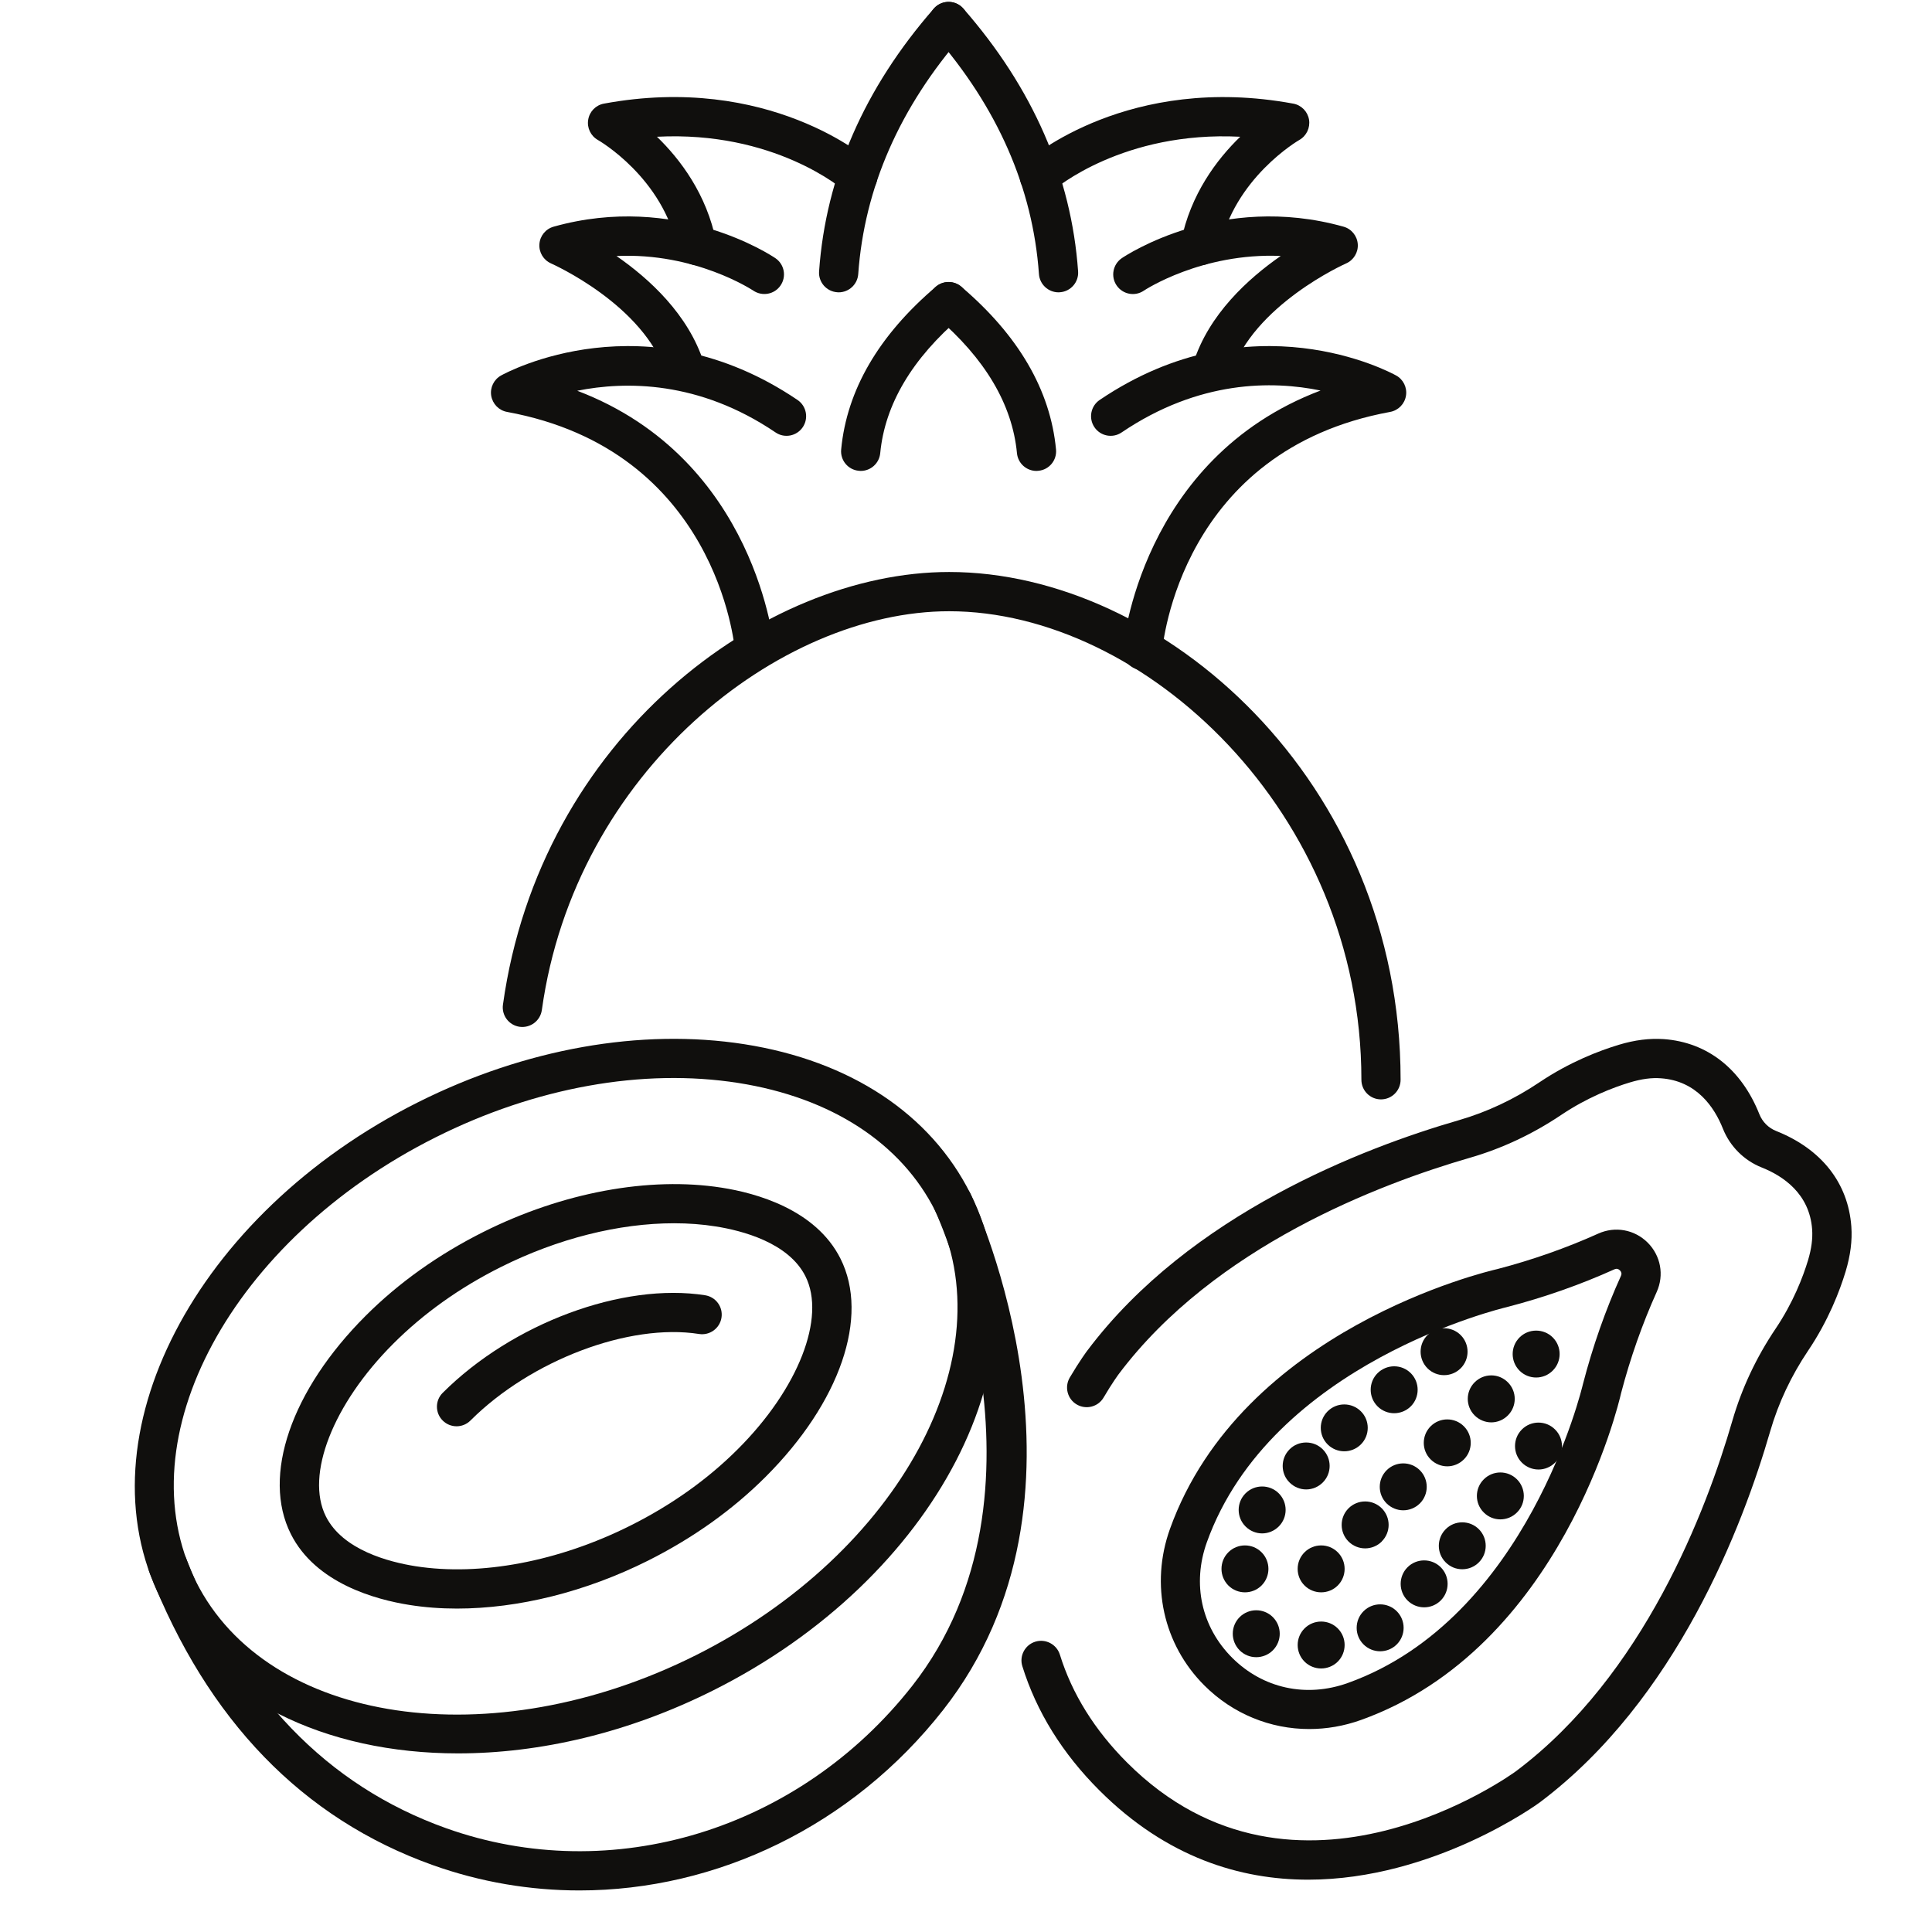 <?xml version="1.0" encoding="UTF-8"?><svg xmlns="http://www.w3.org/2000/svg" xmlns:xlink="http://www.w3.org/1999/xlink" contentScriptType="text/ecmascript" width="375" zoomAndPan="magnify" contentStyleType="text/css" viewBox="0 0 375 375" height="375" preserveAspectRatio="xMidYMid meet" version="1.0"><path fill="rgb(6.27%, 5.879%, 5.099%)" d="M 268.043 213.391 C 265.949 213.391 264.246 211.688 264.246 209.582 C 264.246 157.531 221.996 118.641 184.234 118.641 C 151.246 118.641 111.605 149.742 105.172 196.051 C 104.871 198.141 102.953 199.574 100.875 199.301 C 98.781 199.016 97.332 197.082 97.621 195.008 C 104.844 143.141 148.195 111.023 184.234 111.023 C 225.68 111.023 271.855 151.504 271.855 209.582 C 271.855 211.688 270.148 213.391 268.043 213.391 " fill-opacity="1" fill-rule="nonzero"/><path fill="rgb(6.27%, 5.879%, 5.099%)" d="M 162.781 56.742 C 162.695 56.742 162.609 56.727 162.512 56.727 C 160.418 56.582 158.828 54.766 158.984 52.66 C 160.289 34.23 167.785 17.078 181.254 1.668 C 182.629 0.082 185.039 -0.078 186.629 1.312 C 188.207 2.688 188.379 5.094 186.988 6.68 C 174.633 20.801 167.77 36.449 166.582 53.203 C 166.438 55.207 164.762 56.742 162.781 56.742 " fill-opacity="1" fill-rule="nonzero"/><path fill="rgb(6.27%, 5.879%, 5.099%)" d="M 167.066 91.406 C 166.938 91.406 166.824 91.395 166.695 91.379 C 164.602 91.191 163.07 89.332 163.27 87.242 C 164.359 75.727 170.551 65.102 181.656 55.652 C 183.246 54.293 185.656 54.477 187.016 56.066 C 188.391 57.672 188.191 60.078 186.602 61.438 C 177.055 69.57 171.754 78.492 170.852 87.957 C 170.664 89.934 169.004 91.406 167.066 91.406 " fill-opacity="1" fill-rule="nonzero"/><path fill="rgb(6.27%, 5.879%, 5.099%)" d="M 146.488 130.07 C 144.512 130.07 142.848 128.551 142.691 126.562 C 142.562 124.957 138.992 87.398 98.422 79.953 C 96.832 79.664 95.613 78.406 95.344 76.816 C 95.086 75.242 95.859 73.652 97.262 72.879 C 98.395 72.25 125.352 57.715 154.801 77.633 C 156.535 78.805 156.992 81.184 155.816 82.918 C 154.629 84.664 152.266 85.121 150.531 83.934 C 135.656 73.867 121.41 73.965 112.039 75.844 C 146.977 89.129 150.258 125.559 150.285 125.961 C 150.445 128.051 148.883 129.883 146.789 130.055 C 146.676 130.055 146.574 130.07 146.488 130.07 " fill-opacity="1" fill-rule="nonzero"/><path fill="rgb(6.27%, 5.879%, 5.099%)" d="M 132.973 75.383 C 131.355 75.383 129.863 74.34 129.348 72.723 C 125.035 59.133 107.152 51.227 106.98 51.141 C 105.504 50.496 104.586 49.008 104.699 47.391 C 104.801 45.785 105.918 44.426 107.465 43.996 C 131.312 37.309 149.727 49.594 150.5 50.109 C 152.25 51.301 152.695 53.664 151.504 55.41 C 150.328 57.141 147.965 57.586 146.215 56.41 C 146.059 56.312 134.953 48.965 119.66 49.695 C 125.996 54.078 133.633 61.035 136.613 70.43 C 137.246 72.434 136.129 74.566 134.121 75.199 C 133.75 75.328 133.363 75.383 132.973 75.383 " fill-opacity="1" fill-rule="nonzero"/><path fill="rgb(6.27%, 5.879%, 5.099%)" d="M 135.266 51.473 C 133.492 51.473 131.898 50.211 131.543 48.406 C 128.762 34.461 116.18 27.242 116.051 27.172 C 114.66 26.383 113.898 24.809 114.172 23.219 C 114.43 21.645 115.648 20.398 117.227 20.113 C 149.125 14.215 168.227 30.664 169.031 31.367 C 170.605 32.758 170.75 35.16 169.359 36.738 C 167.969 38.312 165.578 38.469 164 37.082 C 163.383 36.551 150.188 25.367 127.516 26.543 C 132.027 30.91 137.172 37.684 139.008 46.918 C 139.422 48.98 138.09 50.984 136.027 51.387 C 135.77 51.441 135.523 51.473 135.266 51.473 " fill-opacity="1" fill-rule="nonzero"/><path fill="rgb(6.27%, 5.879%, 5.099%)" d="M 205.461 56.742 C 203.48 56.742 201.805 55.207 201.66 53.203 C 200.473 36.449 193.609 20.801 181.254 6.68 C 179.863 5.094 180.035 2.688 181.613 1.312 C 183.203 -0.078 185.613 0.094 186.988 1.668 C 200.457 17.062 207.953 34.219 209.258 52.66 C 209.414 54.75 207.824 56.582 205.73 56.727 C 205.645 56.727 205.547 56.742 205.461 56.742 " fill-opacity="1" fill-rule="nonzero"/><path fill="rgb(6.27%, 5.879%, 5.099%)" d="M 201.176 91.406 C 199.238 91.406 197.578 89.934 197.391 87.957 C 196.488 78.492 191.199 69.57 181.656 61.438 C 180.051 60.078 179.852 57.672 181.227 56.066 C 182.586 54.477 184.996 54.293 186.586 55.652 C 197.691 65.102 203.883 75.727 204.973 87.242 C 205.172 89.332 203.641 91.191 201.547 91.379 C 201.418 91.395 201.305 91.406 201.176 91.406 " fill-opacity="1" fill-rule="nonzero"/><path fill="rgb(6.27%, 5.879%, 5.099%)" d="M 221.77 130.055 C 221.652 130.055 221.555 130.055 221.453 130.039 C 219.359 129.883 217.797 128.051 217.957 125.961 C 217.984 125.559 221.281 89.059 256.32 75.801 C 246.988 73.879 232.758 73.75 217.711 83.934 C 215.977 85.121 213.598 84.664 212.426 82.918 C 211.25 81.184 211.707 78.805 213.441 77.633 C 242.891 57.715 269.848 72.25 270.98 72.879 C 272.398 73.652 273.156 75.242 272.898 76.816 C 272.641 78.406 271.41 79.664 269.82 79.953 C 229.25 87.398 225.68 124.957 225.551 126.562 C 225.395 128.551 223.719 130.055 221.77 130.055 " fill-opacity="1" fill-rule="nonzero"/><path fill="rgb(6.27%, 5.879%, 5.099%)" d="M 235.266 75.383 C 234.879 75.383 234.492 75.328 234.121 75.199 C 232.113 74.566 230.996 72.434 231.641 70.43 C 234.609 61.035 242.262 54.078 248.594 49.68 C 233.234 49.023 222.168 56.312 222.027 56.41 C 220.293 57.602 217.926 57.141 216.738 55.41 C 215.547 53.664 216.008 51.301 217.742 50.109 C 218.516 49.594 236.93 37.309 260.777 43.996 C 262.324 44.426 263.426 45.785 263.543 47.391 C 263.656 48.996 262.738 50.496 261.262 51.141 C 261.09 51.215 243.18 59.203 238.895 72.723 C 238.379 74.34 236.887 75.383 235.266 75.383 " fill-opacity="1" fill-rule="nonzero"/><path fill="rgb(6.27%, 5.879%, 5.099%)" d="M 232.973 51.473 C 232.73 51.473 232.473 51.441 232.23 51.387 C 230.164 50.984 228.82 48.98 229.234 46.918 C 231.07 37.684 236.215 30.91 240.727 26.543 C 218.07 25.383 204.859 36.551 204.242 37.082 C 202.664 38.469 200.258 38.297 198.867 36.723 C 197.492 35.148 197.637 32.758 199.211 31.367 C 200.016 30.664 219.117 14.227 251.016 20.113 C 252.594 20.398 253.812 21.645 254.082 23.219 C 254.34 24.809 253.582 26.383 252.191 27.172 C 252.078 27.23 239.453 34.574 236.699 48.395 C 236.344 50.211 234.75 51.473 232.973 51.473 " fill-opacity="1" fill-rule="nonzero"/><path fill="rgb(6.27%, 5.879%, 5.099%)" d="M 38.035 306.969 C 51.949 334.688 95.457 341.117 135.023 321.301 C 174.578 301.484 195.457 262.809 181.543 235.07 C 174.922 221.867 161.336 213.035 143.293 210.199 C 124.793 207.293 103.926 211.043 84.566 220.75 C 44.996 240.57 24.133 279.246 38.035 306.969 Z M 88.895 340.332 C 63.156 340.332 41 329.863 31.227 310.375 C 15.434 278.902 37.832 235.645 81.156 213.938 C 101.934 203.527 124.418 199.547 144.48 202.68 C 165.02 205.902 180.594 216.199 188.348 231.664 C 204.141 263.137 181.758 306.41 138.434 328.102 C 121.941 336.379 104.742 340.332 88.895 340.332 " fill-opacity="1" fill-rule="nonzero"/><path fill="rgb(6.27%, 5.879%, 5.099%)" d="M 130.824 237.434 C 120.133 237.434 108.27 240.398 97.203 245.938 C 89.223 249.934 82.215 254.93 76.355 260.789 C 64.617 272.516 59.227 286.32 63.254 294.336 C 66.539 300.883 75.566 303.199 80.668 304.004 C 93.223 305.965 108.426 303.102 122.371 296.113 C 130.352 292.117 137.375 287.121 143.223 281.266 C 154.973 269.535 160.359 255.734 156.332 247.715 C 153.039 241.172 144.008 238.852 138.922 238.051 C 136.328 237.633 133.621 237.434 130.824 237.434 Z M 88.691 312.223 C 85.523 312.223 82.445 311.992 79.477 311.52 C 72.941 310.488 61.262 307.34 56.449 297.746 C 50.789 286.492 56.492 269.867 70.965 255.402 C 77.398 248.977 85.082 243.504 93.793 239.137 C 109.129 231.449 126.012 228.312 140.098 230.531 C 146.633 231.547 158.324 234.699 163.141 244.309 C 168.785 255.562 163.082 272.188 148.609 286.648 C 142.176 293.078 134.492 298.547 125.793 302.914 C 113.672 308.984 100.602 312.223 88.691 312.223 " fill-opacity="1" fill-rule="nonzero"/><path fill="rgb(6.27%, 5.879%, 5.099%)" d="M 88.621 276.84 C 87.645 276.84 86.672 276.469 85.926 275.723 C 84.438 274.246 84.438 271.828 85.926 270.352 C 99.441 256.852 120.852 248.891 136.871 251.41 C 138.949 251.738 140.371 253.688 140.039 255.762 C 139.711 257.84 137.746 259.254 135.684 258.926 C 122.125 256.793 103.039 264.012 91.316 275.723 C 90.57 276.469 89.594 276.84 88.621 276.84 " fill-opacity="1" fill-rule="nonzero"/><path fill="rgb(6.27%, 5.879%, 5.099%)" d="M 112.469 366.934 C 102.91 366.934 93.309 365.332 84.02 362.023 C 58.742 353.004 40.238 333.871 29.02 305.207 C 28.246 303.242 29.219 301.039 31.184 300.266 C 33.145 299.508 35.352 300.465 36.113 302.43 C 46.504 328.961 63.484 346.602 86.586 354.852 C 118.73 366.32 155.086 355.223 177.07 327.215 C 206.547 289.641 181.758 235.527 181.5 234.984 C 180.609 233.082 181.426 230.816 183.332 229.93 C 185.238 229.027 187.504 229.844 188.391 231.75 C 189.508 234.141 215.461 290.613 183.059 331.91 C 165.391 354.434 139.137 366.934 112.469 366.934 " fill-opacity="1" fill-rule="nonzero"/><path fill="rgb(6.27%, 5.879%, 5.099%)" d="M 253.91 364.844 C 240.801 364.844 226.484 360.594 213.398 347.52 C 206.203 340.332 201.176 332.227 198.438 323.418 C 197.809 321.414 198.938 319.281 200.945 318.652 C 202.953 318.035 205.086 319.152 205.719 321.156 C 208.082 328.773 212.48 335.836 218.785 342.133 C 251.59 374.91 293.852 344.098 294.266 343.781 C 319.059 325.18 331.227 293.137 336.27 275.695 C 338.09 269.438 340.898 263.465 344.625 257.926 C 348.051 252.84 349.957 247.871 350.945 244.594 C 351.605 242.387 351.863 240.426 351.734 238.609 C 351.23 231.707 346.117 228.254 341.918 226.594 C 338.508 225.234 335.785 222.5 334.422 219.09 C 332.758 214.895 329.305 209.797 322.398 209.297 C 320.578 209.152 318.613 209.426 316.406 210.086 C 313.125 211.07 308.152 212.977 303.066 216.383 C 297.508 220.121 291.531 222.93 285.266 224.734 C 267.812 229.789 235.754 241.945 217.141 266.715 C 217.141 266.715 215.891 268.391 214.203 271.27 C 213.141 273.074 210.805 273.676 208.984 272.602 C 207.18 271.543 206.578 269.207 207.637 267.391 C 209.559 264.137 210.977 262.234 211.035 262.164 C 230.984 235.602 264.789 222.742 283.16 217.43 C 288.648 215.84 293.91 213.363 298.809 210.07 C 304.688 206.117 310.418 203.941 314.203 202.797 C 317.324 201.852 320.176 201.508 322.941 201.691 C 331.414 202.309 338.004 207.492 341.5 216.285 C 342.102 217.773 343.25 218.918 344.738 219.52 C 353.539 223.016 358.727 229.602 359.344 238.062 C 359.543 240.812 359.172 243.676 358.238 246.785 C 357.094 250.562 354.902 256.305 350.945 262.176 C 347.664 267.059 345.184 272.316 343.594 277.812 C 338.277 296.172 325.406 329.934 298.84 349.867 C 298.523 350.109 278.289 364.844 253.91 364.844 " fill-opacity="1" fill-rule="nonzero"/><path fill="rgb(6.27%, 5.879%, 5.099%)" d="M 234.25 299.348 C 231.355 307.426 233.191 315.801 239.164 321.773 C 245.141 327.73 253.523 329.562 261.605 326.672 C 296.559 314.156 307.137 269.105 307.25 268.648 C 309.172 261.246 311.648 254.215 314.633 247.629 C 314.805 247.242 314.73 246.883 314.418 246.57 C 314.117 246.27 313.758 246.195 313.371 246.367 C 306.777 249.348 299.742 251.824 292.445 253.715 C 291.875 253.859 246.762 264.496 234.25 299.348 Z M 254.113 335.605 C 246.59 335.605 239.309 332.684 233.777 327.156 C 225.781 319.18 223.23 307.539 227.086 296.773 C 241.016 257.969 288.637 246.785 290.641 246.324 C 297.406 244.562 304.027 242.23 310.23 239.438 C 313.5 237.965 317.254 238.652 319.805 241.184 C 322.355 243.734 323.043 247.484 321.566 250.766 C 318.773 256.965 316.438 263.582 314.645 270.438 C 314.215 272.344 303.023 319.926 264.172 333.844 C 260.863 335.031 257.465 335.605 254.113 335.605 " fill-opacity="1" fill-rule="nonzero"/><path fill="rgb(6.27%, 5.879%, 5.099%)" d="M 253.211 301.297 C 252.352 302.156 251.875 303.301 251.875 304.52 C 251.875 305.75 252.352 306.895 253.211 307.742 C 254.098 308.629 255.273 309.07 256.434 309.07 C 257.609 309.07 258.77 308.629 259.66 307.742 C 261.434 305.965 261.434 303.07 259.66 301.297 C 257.883 299.52 254.988 299.52 253.211 301.297 " fill-opacity="1" fill-rule="nonzero"/><path fill="rgb(6.27%, 5.879%, 5.099%)" d="M 244.867 307.742 C 246.645 305.965 246.645 303.07 244.867 301.297 C 243.094 299.52 240.195 299.52 238.422 301.297 C 236.645 303.07 236.645 305.965 238.434 307.754 C 239.309 308.629 240.484 309.07 241.645 309.07 C 242.805 309.07 243.98 308.629 244.867 307.742 " fill-opacity="1" fill-rule="nonzero"/><path fill="rgb(6.27%, 5.879%, 5.099%)" d="M 241.758 289.855 C 239.98 291.633 239.98 294.508 241.758 296.285 C 242.648 297.172 243.809 297.633 244.984 297.633 C 246.145 297.633 247.32 297.172 248.207 296.285 C 249.984 294.508 249.984 291.633 248.207 289.855 C 246.43 288.082 243.535 288.082 241.758 289.855 " fill-opacity="1" fill-rule="nonzero"/><path fill="rgb(6.27%, 5.879%, 5.099%)" d="M 240.613 313.883 C 238.836 315.66 238.836 318.535 240.613 320.328 C 241.5 321.215 242.66 321.66 243.836 321.66 C 244.996 321.66 246.172 321.215 247.062 320.328 C 248.84 318.551 248.84 315.66 247.062 313.883 C 245.285 312.109 242.391 312.109 240.613 313.883 " fill-opacity="1" fill-rule="nonzero"/><path fill="rgb(6.27%, 5.879%, 5.099%)" d="M 253.211 316.074 C 251.434 317.848 251.434 320.742 253.211 322.52 C 254.098 323.406 255.273 323.848 256.434 323.848 C 257.594 323.848 258.77 323.406 259.66 322.52 C 261.434 320.742 261.434 317.848 259.66 316.074 C 257.883 314.297 254.988 314.297 253.211 316.074 " fill-opacity="1" fill-rule="nonzero"/><path fill="rgb(6.27%, 5.879%, 5.099%)" d="M 264.66 312.738 C 263.801 313.598 263.328 314.742 263.328 315.973 C 263.328 317.191 263.812 318.336 264.66 319.18 C 265.547 320.07 266.723 320.512 267.883 320.512 C 269.047 320.512 270.219 320.07 271.109 319.18 C 272.887 317.406 272.887 314.512 271.109 312.738 C 269.332 310.961 266.438 310.961 264.66 312.738 " fill-opacity="1" fill-rule="nonzero"/><path fill="rgb(6.27%, 5.879%, 5.099%)" d="M 268.199 299.207 C 268.199 299.191 268.199 299.191 268.199 299.191 C 269.977 297.418 269.977 294.539 268.199 292.762 C 266.422 290.988 263.527 290.988 261.75 292.762 C 259.973 294.539 259.973 297.43 261.75 299.207 C 262.641 300.094 263.812 300.539 264.977 300.539 C 266.137 300.539 267.312 300.094 268.199 299.207 " fill-opacity="1" fill-rule="nonzero"/><path fill="rgb(6.27%, 5.879%, 5.099%)" d="M 253.523 289.098 C 254.742 289.098 255.891 288.609 256.75 287.75 C 258.527 285.977 258.527 283.098 256.75 281.32 C 255.891 280.461 254.742 279.988 253.523 279.988 C 252.309 279.988 251.16 280.449 250.301 281.32 C 249.441 282.18 248.969 283.328 248.969 284.543 C 248.969 285.762 249.441 286.906 250.301 287.75 C 251.16 288.609 252.309 289.098 253.523 289.098 " fill-opacity="1" fill-rule="nonzero"/><path fill="rgb(6.27%, 5.879%, 5.099%)" d="M 273.199 304.203 C 271.426 305.98 271.426 308.871 273.199 310.648 C 274.09 311.535 275.266 311.98 276.426 311.98 C 277.602 311.98 278.762 311.535 279.648 310.648 C 281.426 308.871 281.426 305.98 279.648 304.203 C 277.871 302.43 274.977 302.43 273.199 304.203 " fill-opacity="1" fill-rule="nonzero"/><path fill="rgb(6.27%, 5.879%, 5.099%)" d="M 269.145 285.375 C 267.367 287.148 267.367 290.043 269.145 291.816 C 270.035 292.691 271.207 293.148 272.371 293.148 C 273.543 293.148 274.707 292.691 275.594 291.816 C 277.371 290.043 277.371 287.148 275.594 285.375 C 273.816 283.598 270.922 283.598 269.145 285.375 " fill-opacity="1" fill-rule="nonzero"/><path fill="rgb(6.27%, 5.879%, 5.099%)" d="M 260.918 281.695 C 262.082 281.695 263.254 281.25 264.145 280.363 C 265.922 278.586 265.922 275.695 264.145 273.934 C 262.367 272.156 259.473 272.156 257.695 273.934 C 255.918 275.695 255.918 278.586 257.695 280.363 C 258.582 281.25 259.758 281.695 260.918 281.695 " fill-opacity="1" fill-rule="nonzero"/><path fill="rgb(6.27%, 5.879%, 5.099%)" d="M 283.82 295.484 C 282.602 295.484 281.457 295.957 280.609 296.816 C 278.832 298.59 278.832 301.484 280.594 303.242 C 281.457 304.117 282.602 304.59 283.82 304.59 C 285.039 304.59 286.184 304.117 287.043 303.258 C 288.82 301.484 288.82 298.59 287.043 296.816 C 286.184 295.957 285.039 295.484 283.82 295.484 " fill-opacity="1" fill-rule="nonzero"/><path fill="rgb(6.27%, 5.879%, 5.099%)" d="M 277.688 276.84 C 275.91 278.617 275.91 281.508 277.688 283.27 C 278.574 284.156 279.75 284.613 280.91 284.613 C 282.086 284.613 283.246 284.156 284.137 283.27 C 285.914 281.508 285.914 278.617 284.137 276.84 C 282.359 275.062 279.465 275.062 277.688 276.84 " fill-opacity="1" fill-rule="nonzero"/><path fill="rgb(6.27%, 5.879%, 5.099%)" d="M 270.605 274.305 C 271.77 274.305 272.941 273.859 273.832 272.973 C 275.609 271.199 275.609 268.305 273.832 266.531 C 272.973 265.672 271.824 265.199 270.605 265.199 C 269.391 265.199 268.242 265.684 267.383 266.531 C 265.605 268.305 265.605 271.199 267.383 272.973 C 268.27 273.859 269.445 274.305 270.605 274.305 " fill-opacity="1" fill-rule="nonzero"/><path fill="rgb(6.27%, 5.879%, 5.099%)" d="M 288.004 287.137 C 286.215 288.91 286.215 291.805 288.004 293.578 C 288.895 294.465 290.055 294.91 291.215 294.91 C 292.391 294.91 293.551 294.465 294.453 293.562 C 296.215 291.805 296.215 288.91 294.438 287.137 C 292.66 285.359 289.781 285.359 288.004 287.137 " fill-opacity="1" fill-rule="nonzero"/><path fill="rgb(6.27%, 5.879%, 5.099%)" d="M 289.453 276.082 C 290.629 276.082 291.789 275.621 292.676 274.734 C 294.453 272.961 294.453 270.082 292.676 268.305 C 291.816 267.445 290.684 266.961 289.453 266.961 C 288.234 266.961 287.086 267.445 286.227 268.305 C 284.449 270.082 284.449 272.961 286.227 274.734 C 287.117 275.621 288.293 276.082 289.453 276.082 " fill-opacity="1" fill-rule="nonzero"/><path fill="rgb(6.27%, 5.879%, 5.099%)" d="M 298.164 267.375 C 299.324 267.375 300.488 266.93 301.375 266.043 C 301.391 266.043 301.391 266.043 301.391 266.027 C 303.168 264.254 303.168 261.375 301.391 259.598 C 300.531 258.742 299.383 258.27 298.164 258.27 C 296.945 258.27 295.801 258.742 294.941 259.598 C 293.164 261.375 293.164 264.266 294.941 266.043 C 295.828 266.93 296.988 267.375 298.164 267.375 " fill-opacity="1" fill-rule="nonzero"/><path fill="rgb(6.27%, 5.879%, 5.099%)" d="M 280.293 266.918 C 281.457 266.918 282.617 266.473 283.504 265.598 C 283.504 265.598 283.504 265.586 283.52 265.586 C 285.297 263.809 285.297 260.918 283.52 259.141 C 281.742 257.367 278.848 257.367 277.07 259.141 C 275.293 260.918 275.293 263.809 277.086 265.598 C 277.957 266.473 279.133 266.918 280.293 266.918 " fill-opacity="1" fill-rule="nonzero"/><path fill="rgb(6.27%, 5.879%, 5.099%)" d="M 301.832 277.457 C 300.059 275.68 297.176 275.68 295.398 277.457 C 293.621 279.23 293.621 282.125 295.398 283.898 C 296.289 284.785 297.449 285.23 298.625 285.23 C 299.785 285.23 300.945 284.785 301.832 283.898 C 303.625 282.125 303.625 279.23 301.832 277.457 " fill-opacity="1" fill-rule="nonzero"/></svg>